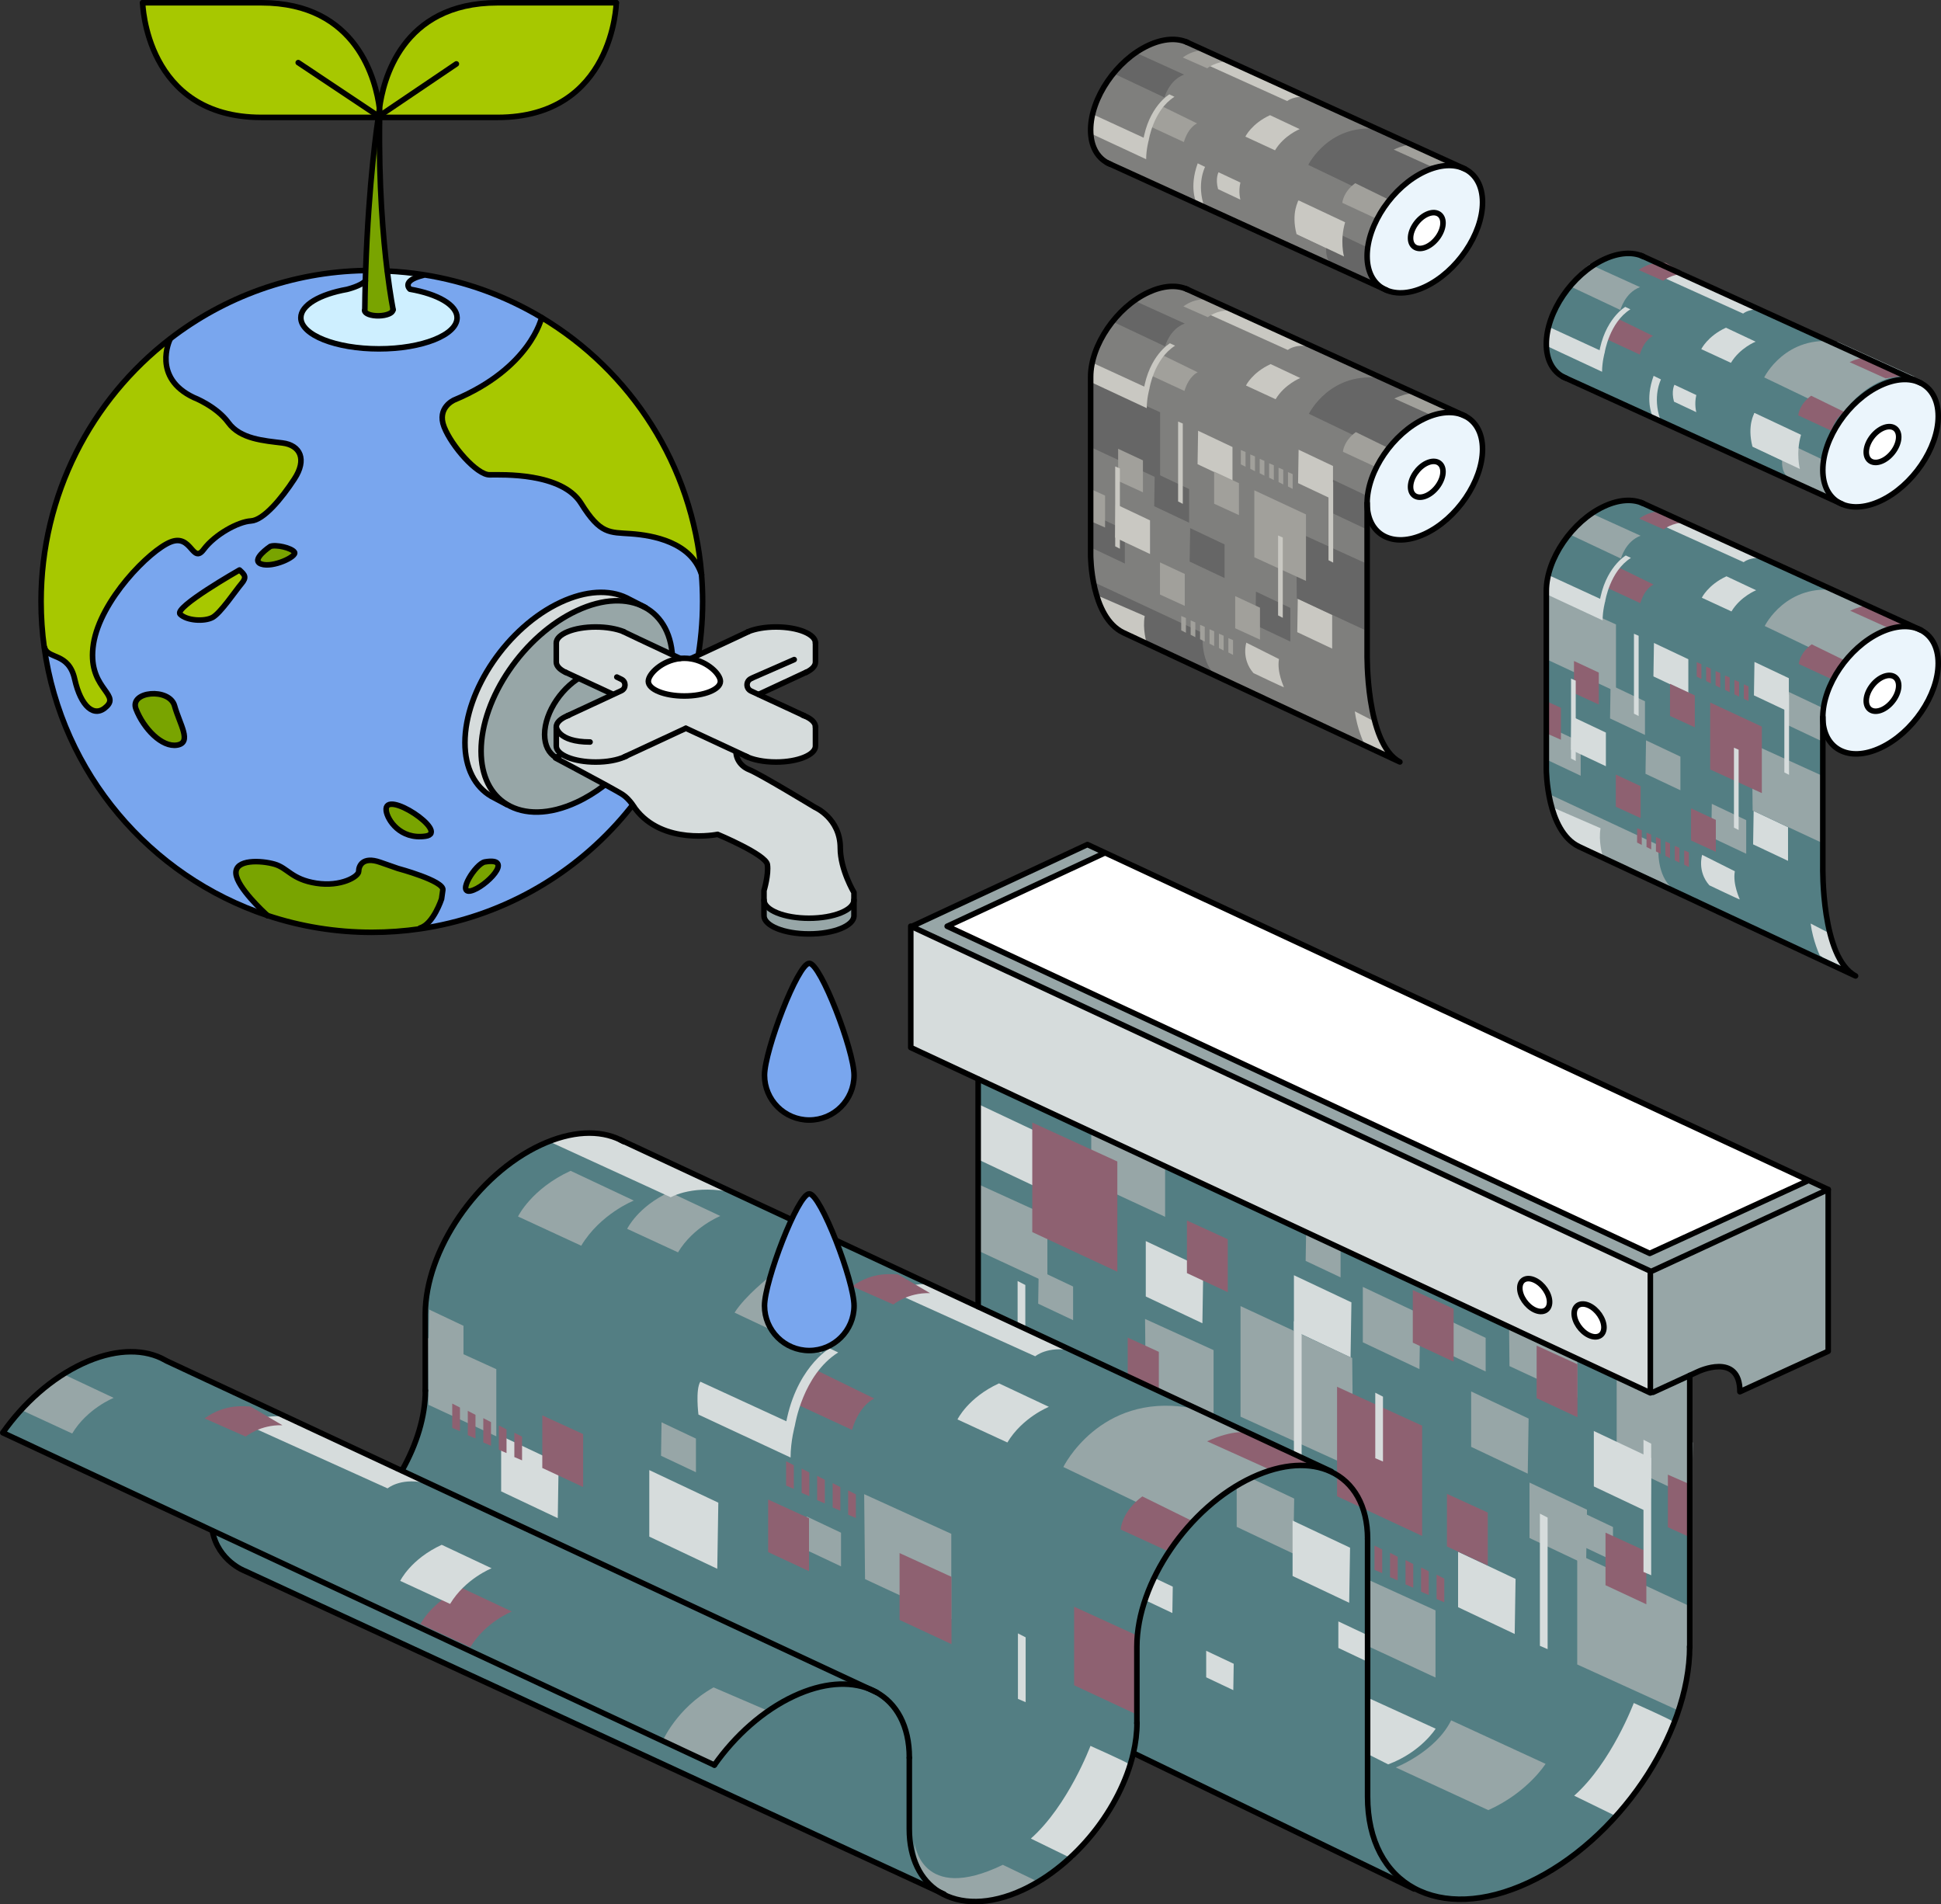 <?xml version="1.0" encoding="UTF-8"?>
<svg id="uuid-5924983a-3b5a-4506-bf93-aaa8fa78de6c" data-name="レイヤー 2" xmlns="http://www.w3.org/2000/svg" viewBox="0 0 267.557 262.466">
  <rect x="0" y="0" width="267.557" height="262.466" fill="#333333" stroke="none"/>
  <g id="uuid-5734d1d2-08c9-43f9-beda-9b9f0d9ffe51" data-name="1015">
    <g id="uuid-c7224be9-a7dc-4e78-97d4-72d525a12f29" data-name="circular03_01">
      <path d="M.288,197.553l29.071,13.314s.69,2.668,1.679,3.688,2.073,1.818,2.073,1.818l96.167,44.189s3.719,3.506,12.591-.425c8.872-3.931,13.52-15.088,13.52-15.088l.93-3.373,36.642,17.672s6.222,4.956,17.295,.336,17.269-15.729,17.269-15.729c0,0,5.573-7.553,5.573-16.719v-37.472l-5.316,2.09-.697-.037s-92.432-43.191-92.396-43.081,0,31.385,0,31.385c0,0-48.618-22.916-48.728-22.952s-5.83-3.043-12.723,1.43c-6.893,4.473-10.633,8.836-13.089,14.666-2.457,5.83-1.503,15.069-1.503,15.069v2.42s-.477,8.506-3.52,12.063l-32.611-15.596s-4.142-2.497-10.696,.539S.332,197.415,.288,197.553Z" fill="#537e83"/>
      <path d="M154.313,86.896c.09,.094,37.462,17.394,37.462,17.394,0,0-2.768-3.051-3.145-10.223s0-24.471,0-24.471c0,0-.22-4.529,3.082-8.461,3.303-3.932,8.524-4.529,8.524-4.529l-37.084-17.048s-3.397-.661-7.643,2.642c-4.246,3.303-5.127,8.776-5.127,8.776v25.741s-.157,5.919,3.932,10.18Z" fill="#7f7f7d"/>
      <path d="M217.086,116.399c.09,.094,37.462,17.394,37.462,17.394,0,0-2.768-3.051-3.145-10.223-.377-7.172,0-24.471,0-24.471,0,0-.22-4.529,3.082-8.461,3.303-3.932,8.524-4.529,8.524-4.529l-37.084-17.048s-3.397-.661-7.643,2.642c-4.246,3.303-5.127,8.776-5.127,8.776v25.741s-.157,5.919,3.932,10.18Z" fill="#537e83"/>
      <path d="M214.948,51.758s37.739,16.926,37.613,16.926-3.134-3.469,.627-9.821c3.761-6.352,9.988-6.854,9.988-6.854l-37.07-16.884s-5.057-1.672-10.532,5.391c0,0-4.806,6.854-.627,11.242Z" fill="#537e83"/>
      <path d="M151.897,21.921l37.873,17.319s-3.783-4.193,1.185-10.938c4.968-6.745,9.799-5.515,9.799-5.515,0,0-37.554-17-37.554-17.045s-4.063-2.667-9.792,4.459c-5.729,7.126-1.511,11.721-1.511,11.721Z" fill="#7f7f7d"/>
      <polygon points="222.851 190.178 222.851 201.485 233.034 206.216 233.034 189.911 227.71 192.307 222.851 190.178" fill="#97a6a7"/>
      <polygon points="150.422 151.668 150.422 162.976 160.604 167.707 160.604 151.402 155.28 153.798 150.422 151.668" fill="#97a6a7"/>
      <polygon points="217.601 208.217 217.528 212.826 222.341 215.097 222.341 210.46 217.601 208.217" fill="#97a6a7"/>
      <polygon points="202.538 215.121 202.465 219.73 207.278 222.001 207.278 217.363 202.538 215.121" fill="#97a6a7"/>
      <polygon points="180.051 169.173 179.977 173.782 184.79 176.053 184.79 171.415 180.051 169.173" fill="#97a6a7"/>
      <polygon points="143.18 175.072 143.107 179.682 147.92 181.952 147.92 177.315 143.18 175.072" fill="#97a6a7"/>
      <polygon points="200.052 182.147 199.978 186.756 204.791 189.027 204.791 184.389 200.052 182.147" fill="#97a6a7"/>
      <polygon points="59.149 180.487 59.076 185.097 63.889 187.367 63.889 182.73 59.149 180.487" fill="#97a6a7"/>
      <path d="M126.056,253.95s.843,8.558,12.18,3.07l4.422,2.125s-3.644,2.544-7.725,2.667-6.489-1.598-7.349-3.048-1.483-2.919-1.528-4.814Z" fill="#97a6a7"/>
      <polygon points="188.526 226.863 197.876 231.207 197.876 221.952 188.431 217.654 188.526 226.863" fill="#97a6a7"/>
      <polygon points="135.025 172.467 144.375 176.811 144.375 167.556 134.931 163.258 135.025 172.467" fill="#97a6a7"/>
      <polygon points="157.935 190.993 167.285 195.338 167.285 186.082 157.84 181.785 157.935 190.993" fill="#97a6a7"/>
      <polygon points="208.076 188.284 217.426 192.628 217.426 183.373 207.981 179.075 208.076 188.284" fill="#97a6a7"/>
      <polygon points="59.064 193.618 68.414 197.962 68.414 188.707 58.97 184.409 59.064 193.618" fill="#97a6a7"/>
      <g>
        <polygon points="159.173 65.162 159.1 69.771 163.913 72.042 163.913 67.404 159.173 65.162" fill="#666"/>
        <polygon points="173.127 81.542 173.053 86.152 177.866 88.423 177.866 83.785 173.127 81.542" fill="#666"/>
        <polygon points="150.313 70.787 150.24 75.397 155.053 77.668 155.053 73.03 150.313 70.787" fill="#666"/>
        <polygon points="183.686 66.094 183.613 70.704 188.426 72.974 188.426 68.337 183.686 66.094" fill="#666"/>
        <polygon points="179.007 61.981 178.934 66.59 183.747 68.861 183.747 64.224 179.007 61.981" fill="#c9c8c2"/>
        <polygon points="153.786 69.478 153.713 74.087 158.526 76.358 158.526 71.721 153.786 69.478" fill="#c9c8c2"/>
        <polygon points="178.894 82.519 178.821 87.128 183.634 89.399 183.634 84.761 178.894 82.519" fill="#c9c8c2"/>
        <polygon points="165.152 59.369 165.078 63.978 169.892 66.249 169.892 61.612 165.152 59.369" fill="#c9c8c2"/>
        <polygon points="164.059 72.791 163.986 77.4 168.799 79.671 168.799 75.033 164.059 72.791" fill="#666"/>
        <polygon points="150.567 61.729 159.917 66.073 159.917 56.818 150.472 52.521 150.567 61.729" fill="#666"/>
        <polygon points="178.756 82.471 188.106 86.816 188.106 77.56 178.661 73.263 178.756 82.471" fill="#666"/>
        <path d="M151.026,80.354l14.775,6.888s-.421,3.575,1.577,5.678l-13.197-6.099s-3.207-2.313-3.155-6.467Z" fill="#666"/>
        <path d="M190.631,52.157c-7.253-1.151-10.208,4.874-10.208,4.874,0,0,10.17,4.874,10.285,4.951h.537s1.804-2.725,4.836-4.221c3.032-1.497,5.143-.806,5.143-.806l-10.592-4.797Z" fill="#666"/>
        <path d="M153.486,44.385l7.114,3.354s.61-2.371,2.71-3.15l-6.944-3.15s-1.999,1.558-2.879,2.947Z" fill="#666"/>
        <path d="M171.797,88.574s-.717,2.248,.987,4.195c0,0,4.199,2.011,4.199,1.947s-.999-2.082-.682-3.88l-4.504-2.262Z" fill="#c9c8c2"/>
        <path d="M151.346,82.103c-.552,.124,.681,2.773,2.472,4.405,0,0,4.229,2.157,4.229,2.093s-.571-1.903-.254-3.7l-6.447-2.798Z" fill="#c9c8c2"/>
        <path d="M188.005,102.417s-.934-1.955-1.255-4.378l2.831,1.459,2.043,4.728-3.152-1.488" fill="#c9c8c2"/>
        <path d="M150.681,50.041l7.753,3.569s-.359,1.284-.359,2.644l-7.548-3.517s-.257-2.028,.154-2.696Z" fill="#c9c8c2"/>
        <path d="M171.75,53.134s.859-1.786,3.4-2.954l4.087,1.924s-2.164,.859-3.4,2.92l-4.087-1.889Z" fill="#c9c8c2"/>
        <path d="M168.966,42.354s-1.425-.238-3.148,.594l11.7,5.286s1.01-.861,2.94-.475l-11.492-5.405Z" fill="#c9c8c2"/>
        <polygon points="172.901 67.576 172.901 76.806 180.023 80.063 180.023 70.897 172.901 67.576" fill="#a1a09b"/>
        <polygon points="154.129 61.855 154.129 66.287 157.549 67.851 157.549 63.45 154.129 61.855" fill="#a1a09b"/>
        <polygon points="167.363 64.997 167.363 69.429 170.783 70.993 170.783 66.592 167.363 64.997" fill="#a1a09b"/>
        <polygon points="170.264 82.159 170.264 86.591 173.683 88.155 173.683 83.754 170.264 82.159" fill="#a1a09b"/>
        <polygon points="159.895 77.511 159.895 81.943 163.315 83.507 163.315 79.106 159.895 77.511" fill="#a1a09b"/>
        <polygon points="150.346 67.404 150.346 71.836 152.328 72.705 152.328 68.304 150.346 67.404" fill="#a1a09b"/>
        <path d="M158.694,51.763c.004-.112,.137-1.508,1.776-2.711l4.627,2.264s-1.193,.462-1.827,2.569l-4.576-2.122Z" fill="#a1a09b"/>
        <path d="M185.118,62.265c.004-.112,.137-1.508,1.776-2.711l4.627,2.264s-1.193,.462-1.827,2.569l-4.576-2.122Z" fill="#a1a09b"/>
        <path d="M166.871,41.247c-.346,.027-1.993-.292-3.748,.983l3.375,1.488s1.169-.983,3.003-.93l-2.631-1.542Z" fill="#a1a09b"/>
        <path d="M194.948,54.271c.149,.1-.506-.376-2.749,.655l4.954,2.233s2.736-.359,2.781-.493-5.121-2.485-4.986-2.395Z" fill="#a1a09b"/>
        <polygon points="176.824 85.15 176.178 84.818 176.178 73.805 176.824 74.082 176.824 85.15" fill="#c9c8c2"/>
        <polygon points="163.041 69.444 162.396 69.112 162.396 58.099 163.041 58.376 163.041 69.444" fill="#c9c8c2"/>
        <g>
          <polygon points="171.692 64.333 171.046 64.001 171.046 62.021 171.692 62.297 171.692 64.333" fill="#a1a09b"/>
          <polygon points="172.991 64.943 172.346 64.612 172.346 62.631 172.991 62.907 172.991 64.943" fill="#a1a09b"/>
          <polygon points="174.291 65.553 173.645 65.222 173.645 63.241 174.291 63.518 174.291 65.553" fill="#a1a09b"/>
          <polygon points="175.59 66.163 174.944 65.832 174.944 63.851 175.59 64.128 175.59 66.163" fill="#a1a09b"/>
          <polygon points="176.89 66.773 176.244 66.442 176.244 64.461 176.89 64.738 176.89 66.773" fill="#a1a09b"/>
          <polygon points="178.189 67.383 177.543 67.052 177.543 65.071 178.189 65.348 178.189 67.383" fill="#a1a09b"/>
        </g>
        <g>
          <polygon points="163.472 87.21 162.826 86.879 162.826 84.898 163.472 85.174 163.472 87.21" fill="#a1a09b"/>
          <polygon points="164.771 87.82 164.126 87.489 164.126 85.508 164.771 85.785 164.771 87.82" fill="#a1a09b"/>
          <polygon points="166.071 88.43 165.425 88.099 165.425 86.118 166.071 86.395 166.071 88.43" fill="#a1a09b"/>
          <polygon points="167.37 89.04 166.725 88.709 166.725 86.728 167.37 87.005 167.37 89.04" fill="#a1a09b"/>
          <polygon points="168.67 89.65 168.024 89.319 168.024 87.338 168.67 87.615 168.67 89.65" fill="#a1a09b"/>
          <polygon points="169.969 90.261 169.324 89.929 169.324 87.948 169.969 88.225 169.969 90.261" fill="#a1a09b"/>
        </g>
        <polygon points="183.772 77.543 183.127 77.212 183.127 66.199 183.772 66.476 183.772 77.543" fill="#c9c8c2"/>
        <polygon points="154.37 75.629 153.724 75.298 153.724 64.285 154.37 64.562 154.37 75.629" fill="#c9c8c2"/>
        <path d="M158.434,53.61s.64-4.138,3.543-5.963l-.707-.335s-2.904,1.675-3.648,6.59" fill="#c9c8c2"/>
      </g>
      <g>
        <polygon points="222.01 94.41 221.937 99.019 226.75 101.29 226.75 96.652 222.01 94.41" fill="#97a6a7"/>
        <polygon points="235.964 110.79 235.89 115.399 240.704 117.67 240.704 113.033 235.964 110.79" fill="#97a6a7"/>
        <polygon points="213.15 100.035 213.077 104.644 217.89 106.915 217.89 102.278 213.15 100.035" fill="#97a6a7"/>
        <polygon points="246.523 95.342 246.45 99.951 251.263 102.222 251.263 97.584 246.523 95.342" fill="#97a6a7"/>
        <polygon points="241.844 91.229 241.771 95.838 246.584 98.109 246.584 93.471 241.844 91.229" fill="#d6dcdc"/>
        <polygon points="216.624 98.726 216.55 103.335 221.363 105.606 221.363 100.968 216.624 98.726" fill="#d6dcdc"/>
        <polygon points="241.731 111.767 241.658 116.376 246.471 118.647 246.471 114.009 241.731 111.767" fill="#d6dcdc"/>
        <polygon points="227.989 88.617 227.916 93.226 232.729 95.497 232.729 90.859 227.989 88.617" fill="#d6dcdc"/>
        <polygon points="226.896 102.039 226.823 106.648 231.636 108.919 231.636 104.281 226.896 102.039" fill="#97a6a7"/>
        <polygon points="213.404 90.977 222.754 95.321 222.754 86.065 213.309 81.768 213.404 90.977" fill="#97a6a7"/>
        <polygon points="241.593 111.719 250.943 116.064 250.943 106.808 241.498 102.511 241.593 111.719" fill="#97a6a7"/>
        <path d="M213.863,109.602l14.775,6.888s-.421,3.575,1.577,5.678l-13.197-6.099s-3.207-2.313-3.155-6.467Z" fill="#97a6a7"/>
        <path d="M253.468,81.405c-7.253-1.151-10.208,4.874-10.208,4.874,0,0,10.17,4.874,10.285,4.951h.537s1.804-2.725,4.836-4.221,5.143-.806,5.143-.806l-10.592-4.797Z" fill="#97a6a7"/>
        <path d="M216.323,73.633l7.114,3.354s.61-2.371,2.71-3.15l-6.944-3.15s-1.999,1.558-2.879,2.947Z" fill="#97a6a7"/>
        <path d="M234.634,117.821s-.717,2.248,.987,4.195c0,0,4.199,2.011,4.199,1.947s-.999-2.082-.682-3.88l-4.504-2.262Z" fill="#d6dcdc"/>
        <path d="M214.183,111.351c-.552,.124,.681,2.773,2.472,4.405,0,0,4.229,2.157,4.229,2.093s-.571-1.903-.254-3.7l-6.447-2.798Z" fill="#d6dcdc"/>
        <path d="M250.842,131.665s-.934-1.955-1.255-4.378l2.831,1.459,2.043,4.728-3.152-1.488" fill="#d6dcdc"/>
        <path d="M213.518,79.289l7.753,3.569s-.359,1.284-.359,2.644l-7.548-3.517s-.257-2.028,.154-2.696Z" fill="#d6dcdc"/>
        <path d="M234.587,82.382s.859-1.786,3.4-2.954l4.087,1.924s-2.164,.859-3.4,2.92l-4.087-1.889Z" fill="#d6dcdc"/>
        <path d="M231.803,71.602s-1.425-.238-3.148,.594l11.7,5.286s1.01-.861,2.94-.475l-11.492-5.405Z" fill="#d6dcdc"/>
        <polygon points="235.738 96.823 235.738 106.053 242.861 109.311 242.861 100.145 235.738 96.823" fill="#8e6171"/>
        <polygon points="216.966 91.103 216.966 95.535 220.386 97.099 220.386 92.698 216.966 91.103" fill="#8e6171"/>
        <polygon points="230.2 94.245 230.2 98.677 233.62 100.241 233.62 95.84 230.2 94.245" fill="#8e6171"/>
        <polygon points="233.101 111.407 233.101 115.839 236.52 117.403 236.52 113.002 233.101 111.407" fill="#8e6171"/>
        <polygon points="222.732 106.759 222.732 111.19 226.152 112.755 226.152 108.353 222.732 106.759" fill="#8e6171"/>
        <polygon points="213.184 96.652 213.184 101.083 215.165 101.953 215.165 97.552 213.184 96.652" fill="#8e6171"/>
        <path d="M221.531,81.01c.004-.112,.137-1.508,1.776-2.711l4.627,2.264s-1.193,.462-1.827,2.569l-4.576-2.122Z" fill="#8e6171"/>
        <path d="M247.955,91.513c.004-.112,.137-1.508,1.776-2.711l4.627,2.264s-1.193,.462-1.827,2.569l-4.576-2.122Z" fill="#8e6171"/>
        <path d="M229.708,70.494c-.346,.027-1.993-.292-3.748,.983l3.375,1.488s1.169-.983,3.003-.93l-2.631-1.542Z" fill="#8e6171"/>
        <path d="M257.785,83.519c.149,.1-.506-.376-2.749,.655l4.954,2.233s2.736-.359,2.781-.493-5.121-2.485-4.986-2.395Z" fill="#8e6171"/>
        <polygon points="239.661 114.397 239.016 114.066 239.016 103.053 239.661 103.33 239.661 114.397" fill="#d6dcdc"/>
        <polygon points="225.878 98.691 225.233 98.36 225.233 87.347 225.878 87.624 225.878 98.691" fill="#d6dcdc"/>
        <g>
          <polygon points="234.529 93.58 233.883 93.249 233.883 91.268 234.529 91.545 234.529 93.58" fill="#8e6171"/>
          <polygon points="235.828 94.191 235.183 93.859 235.183 91.878 235.828 92.155 235.828 94.191" fill="#8e6171"/>
          <polygon points="237.128 94.801 236.482 94.469 236.482 92.488 237.128 92.765 237.128 94.801" fill="#8e6171"/>
          <polygon points="238.427 95.411 237.782 95.079 237.782 93.099 238.427 93.375 238.427 95.411" fill="#8e6171"/>
          <polygon points="239.727 96.021 239.081 95.69 239.081 93.709 239.727 93.985 239.727 96.021" fill="#8e6171"/>
          <polygon points="241.026 96.631 240.38 96.3 240.38 94.319 241.026 94.596 241.026 96.631" fill="#8e6171"/>
        </g>
        <g>
          <polygon points="226.309 116.458 225.664 116.126 225.664 114.145 226.309 114.422 226.309 116.458" fill="#8e6171"/>
          <polygon points="227.609 117.068 226.963 116.736 226.963 114.756 227.609 115.032 227.609 117.068" fill="#8e6171"/>
          <polygon points="228.908 117.678 228.262 117.347 228.262 115.366 228.908 115.642 228.908 117.678" fill="#8e6171"/>
          <polygon points="230.207 118.288 229.562 117.957 229.562 115.976 230.207 116.253 230.207 118.288" fill="#8e6171"/>
          <polygon points="231.507 118.898 230.861 118.567 230.861 116.586 231.507 116.863 231.507 118.898" fill="#8e6171"/>
          <polygon points="232.806 119.508 232.161 119.177 232.161 117.196 232.806 117.473 232.806 119.508" fill="#8e6171"/>
        </g>
        <polygon points="246.609 106.791 245.964 106.46 245.964 95.447 246.609 95.723 246.609 106.791" fill="#d6dcdc"/>
        <polygon points="217.207 104.877 216.562 104.546 216.562 93.533 217.207 93.809 217.207 104.877" fill="#d6dcdc"/>
        <path d="M221.271,82.858s.64-4.138,3.543-5.963l-.707-.335s-2.904,1.675-3.648,6.59" fill="#d6dcdc"/>
      </g>
      <path d="M163.752,193.989c-12.203-1.937-17.175,8.2-17.175,8.2,0,0,17.111,8.2,17.304,8.329l.656-.764s3.283-3.821,8.384-6.339c5.101-2.518,8.652-1.356,8.652-1.356l-17.821-8.071Z" fill="#97a6a7"/>
      <path d="M101.256,180.913l11.969,5.643s1.026-3.99,4.56-5.301l-11.684-5.301s-3.363,2.622-4.845,4.959Z" fill="#97a6a7"/>
      <path d="M96.536,190.43l13.045,6.004s-.605,2.16-.605,4.449l-12.699-5.918s-.432-3.412,.259-4.535Z" fill="#d6dcdc"/>
      <path d="M131.984,195.633s1.445-3.005,5.721-4.97l6.877,3.236s-3.641,1.445-5.721,4.912l-6.877-3.178Z" fill="#d6dcdc"/>
      <path d="M57.957,223.842s1.445-3.005,5.721-4.97l6.877,3.236s-3.641,1.445-5.721,4.912l-6.877-3.178Z" fill="#8e6171"/>
      <path d="M55.167,217.883s1.445-3.005,5.721-4.97l6.877,3.236s-3.641,1.445-5.721,4.912l-6.877-3.178Z" fill="#d6dcdc"/>
      <path d="M3.073,194.397s1.445-3.005,5.721-4.97l6.877,3.236s-3.641,1.445-5.721,4.912l-6.877-3.178Z" fill="#97a6a7"/>
      <path d="M71.406,167.666s1.83-3.807,7.248-6.297l8.713,4.1s-4.613,1.83-7.248,6.223l-8.713-4.027Z" fill="#97a6a7"/>
      <path d="M86.451,169.365s1.473-3.064,5.833-5.067l7.011,3.299s-3.712,1.473-5.833,5.008l-7.011-3.24Z" fill="#97a6a7"/>
      <path d="M128.312,177.039s-2.398-.4-5.296,.999l19.685,8.893s1.699-1.449,4.946-.799l-19.335-9.093Z" fill="#d6dcdc"/>
      <path d="M109.746,193.507c.007-.188,.231-2.537,2.988-4.561l7.784,3.809s-2.007,.778-3.074,4.322l-7.698-3.57Z" fill="#8e6171"/>
      <path d="M154.476,210.804c.007-.188,.231-2.537,2.988-4.561l7.121,3.512s-2.143,.672-3.21,4.216l-6.899-3.168Z" fill="#8e6171"/>
      <path d="M123.776,175.633c-.581,.045-3.354-.492-6.305,1.655l5.679,2.504s1.968-1.655,5.053-1.565l-4.427-2.594Z" fill="#8e6171"/>
      <path d="M39.037,195.246s-2.398-.4-5.296,.999l19.685,8.893s1.699-1.449,4.946-.799l-19.335-9.093Z" fill="#d6dcdc"/>
      <path d="M34.502,193.839c-.581,.045-3.354-.492-6.305,1.655l5.679,2.504s1.968-1.655,5.053-1.565l-4.427-2.594Z" fill="#8e6171"/>
      <path d="M171.868,197.345c.251,.167-1.704-.433-5.477,1.303l8.335,3.757s5.979-.474,6.054-.7-9.139-4.511-8.912-4.36Z" fill="#8e6171"/>
      <polygon points="218.637 215.666 218.758 208.076 210.833 204.337 210.833 211.974 218.637 215.666" fill="#97a6a7"/>
      <polygon points="195.662 188.695 195.783 181.106 187.858 177.367 187.858 185.003 195.662 188.695" fill="#97a6a7"/>
      <polygon points="233.225 206.403 233.346 198.814 225.421 195.075 225.421 202.711 233.225 206.403" fill="#97a6a7"/>
      <polygon points="178.275 214.131 178.396 206.541 170.471 202.802 170.471 210.438 178.275 214.131" fill="#97a6a7"/>
      <polygon points="185.979 220.903 186.1 213.314 178.175 209.575 178.175 217.211 185.979 220.903" fill="#d6dcdc"/>
      <polygon points="188.222 228.896 188.28 225.262 184.485 223.472 184.485 227.128 188.222 228.896" fill="#d6dcdc"/>
      <polygon points="170.004 232.945 170.062 229.311 166.267 227.52 166.267 231.177 170.004 232.945" fill="#d6dcdc"/>
      <polygon points="161.603 222.317 161.661 218.683 159.064 217.452 157.866 220.549 161.603 222.317" fill="#d6dcdc"/>
      <polygon points="227.506 208.559 227.627 200.97 219.702 197.231 219.702 204.867 227.506 208.559" fill="#d6dcdc"/>
      <polygon points="186.166 187.087 186.287 179.498 178.362 175.759 178.362 183.395 186.166 187.087" fill="#d6dcdc"/>
      <polygon points="142.859 163.602 142.98 156.013 135.055 152.274 135.055 159.91 142.859 163.602" fill="#d6dcdc"/>
      <polygon points="208.793 225.204 208.914 217.615 200.989 213.875 200.989 221.512 208.793 225.204" fill="#d6dcdc"/>
      <polygon points="165.744 182.381 165.865 174.791 157.94 171.052 157.94 178.689 165.744 182.381" fill="#d6dcdc"/>
      <polygon points="210.592 203.105 210.713 195.515 202.788 191.776 202.788 199.412 210.592 203.105" fill="#97a6a7"/>
      <path d="M232.808,221.318l-15.395-7.153v15.24l14.012,6.375c.717,.326,1.453-5.908,1.445-6.695l-.061-7.767Z" fill="#97a6a7"/>
      <polygon points="186.394 187.165 170.999 180.012 170.999 195.252 186.549 202.327 186.394 187.165" fill="#97a6a7"/>
      <polygon points="196.033 211.692 196.033 196.494 184.306 191.131 184.306 206.223 196.033 211.692" fill="#8e6171"/>
      <polygon points="154.019 175.28 154.019 160.082 142.293 154.719 142.293 169.811 154.019 175.28" fill="#8e6171"/>
      <polygon points="156.475 236.2 156.475 225.294 148.06 221.445 148.06 232.275 156.475 236.2" fill="#8e6171"/>
      <polygon points="226.942 221.111 226.942 213.814 221.312 211.238 221.312 218.485 226.942 221.111" fill="#8e6171"/>
      <polygon points="205.083 215.763 205.083 208.466 199.452 205.89 199.452 213.137 205.083 215.763" fill="#8e6171"/>
      <polygon points="200.376 187.679 200.376 180.382 194.746 177.807 194.746 185.053 200.376 187.679" fill="#8e6171"/>
      <polygon points="169.243 178.092 169.243 170.795 163.613 168.219 163.613 175.466 169.243 178.092" fill="#8e6171"/>
      <polygon points="159.74 191.881 159.74 186.318 155.448 184.355 155.448 189.879 159.74 191.881" fill="#8e6171"/>
      <polygon points="217.448 195.333 217.448 188.036 211.818 185.46 211.818 192.707 217.448 195.333" fill="#8e6171"/>
      <polygon points="91.191 196.032 91.118 200.642 95.931 202.912 95.931 198.275 91.191 196.032" fill="#97a6a7"/>
      <polygon points="111.192 209.006 111.119 213.615 115.932 215.886 115.932 211.248 111.192 209.006" fill="#97a6a7"/>
      <polygon points="119.242 217.643 131.13 223.167 131.13 211.399 119.122 205.935 119.242 217.643" fill="#97a6a7"/>
      <polygon points="98.872 216.219 99.017 207.107 89.502 202.618 89.502 211.786 98.872 216.219" fill="#d6dcdc"/>
      <polygon points="76.885 209.24 77.006 201.651 69.081 197.912 69.081 205.548 76.885 209.24" fill="#d6dcdc"/>
      <polygon points="111.517 216.546 111.517 209.249 105.886 206.674 105.886 213.92 111.517 216.546" fill="#8e6171"/>
      <polygon points="80.384 204.951 80.384 197.654 74.753 195.078 74.753 202.325 80.384 204.951" fill="#8e6171"/>
      <polygon points="131.159 226.606 131.159 217.328 124 214.053 124 223.267 131.159 226.606" fill="#8e6171"/>
      <polygon points="233.17 211.975 233.17 204.677 229.908 203.245 229.908 210.492 233.17 211.975" fill="#8e6171"/>
      <polygon points="189.574 191.951 190.637 192.497 190.637 201.435 189.574 200.979 189.574 191.951" fill="#d6dcdc"/>
      <polygon points="140.317 225.122 141.38 225.667 141.38 234.605 140.317 234.149 140.317 225.122" fill="#d6dcdc"/>
      <polygon points="140.272 176.559 141.335 177.105 141.335 182.977 140.272 182.522 140.272 176.559" fill="#d6dcdc"/>
      <polygon points="212.268 208.616 213.331 209.162 213.331 227.295 212.268 226.839 212.268 208.616" fill="#d6dcdc"/>
      <g>
        <polygon points="198.025 217.031 199.088 217.577 199.088 220.838 198.025 220.383 198.025 217.031" fill="#8e6171"/>
        <polygon points="195.885 216.027 196.948 216.572 196.948 219.834 195.885 219.378 195.885 216.027" fill="#8e6171"/>
        <polygon points="193.746 215.022 194.809 215.568 194.809 218.829 193.746 218.374 193.746 215.022" fill="#8e6171"/>
        <polygon points="191.606 214.017 192.669 214.563 192.669 217.825 191.606 217.369 191.606 214.017" fill="#8e6171"/>
        <polygon points="189.466 213.013 190.529 213.558 190.529 216.82 189.466 216.364 189.466 213.013" fill="#8e6171"/>
      </g>
      <g>
        <polygon points="116.916 205.416 117.979 205.962 117.979 209.223 116.916 208.768 116.916 205.416" fill="#8e6171"/>
        <polygon points="114.776 204.412 115.84 204.957 115.84 208.219 114.776 207.763 114.776 204.412" fill="#8e6171"/>
        <polygon points="112.637 203.407 113.7 203.953 113.7 207.214 112.637 206.759 112.637 203.407" fill="#8e6171"/>
        <polygon points="110.497 202.403 111.56 202.948 111.56 206.21 110.497 205.754 110.497 202.403" fill="#8e6171"/>
        <polygon points="108.358 201.398 109.421 201.944 109.421 205.205 108.358 204.75 108.358 201.398" fill="#8e6171"/>
      </g>
      <g>
        <polygon points="70.9 197.467 71.963 198.012 71.963 201.274 70.9 200.818 70.9 197.467" fill="#8e6171"/>
        <polygon points="68.76 196.462 69.823 197.008 69.823 200.269 68.76 199.814 68.76 196.462" fill="#8e6171"/>
        <polygon points="66.62 195.458 67.683 196.003 67.683 199.265 66.62 198.809 66.62 195.458" fill="#8e6171"/>
        <polygon points="64.481 194.453 65.544 194.999 65.544 198.26 64.481 197.804 64.481 194.453" fill="#8e6171"/>
        <polygon points="62.341 193.448 63.404 193.994 63.404 197.255 62.341 196.8 62.341 193.448" fill="#8e6171"/>
      </g>
      <polygon points="178.359 182.092 179.422 182.638 179.422 200.771 178.359 200.316 178.359 182.092" fill="#d6dcdc"/>
      <polygon points="226.545 198.431 227.608 198.977 227.608 217.11 226.545 216.654 226.545 198.431" fill="#d6dcdc"/>
      <path d="M109.58,196.434s1.076-6.963,5.962-10.032l-1.19-.564s-4.886,2.819-6.139,11.087" fill="#d6dcdc"/>
      <g>
        <g>
          <polygon points="183.603 31.789 183.53 36.398 188.343 38.669 188.343 34.031 183.603 31.789" fill="#666"/>
          <polygon points="178.924 27.676 178.851 32.285 183.664 34.556 183.664 29.918 178.924 27.676" fill="#d6dcdc"/>
          <path d="M190.548,17.852c-7.253-1.151-10.208,4.874-10.208,4.874,0,0,10.17,4.874,10.285,4.951h.537s1.804-2.725,4.836-4.221c3.032-1.497,5.143-.806,5.143-.806l-10.592-4.797Z" fill="#666"/>
          <path d="M153.403,10.079l7.114,3.354s.61-2.371,2.71-3.15l-6.944-3.15s-1.999,1.558-2.879,2.947Z" fill="#666"/>
          <path d="M150.598,15.736l7.753,3.569s-.359,1.284-.359,2.644l-7.548-3.517s-.257-2.028,.154-2.696Z" fill="#c9c8c2"/>
          <path d="M171.667,18.828s.859-1.786,3.4-2.954l4.087,1.924s-2.164,.859-3.4,2.92l-4.087-1.889Z" fill="#c9c8c2"/>
          <path d="M168.883,8.048s-1.425-.238-3.148,.594l11.7,5.286s1.01-.861,2.94-.475l-11.492-5.405Z" fill="#c9c8c2"/>
          <path d="M158.611,17.457c.004-.112,.137-1.508,1.776-2.711l4.627,2.264s-1.193,.462-1.827,2.569l-4.576-2.122Z" fill="#a1a09b"/>
          <path d="M185.035,27.959c.004-.112,.137-1.508,1.776-2.711l4.627,2.264s-1.193,.462-1.827,2.569l-4.576-2.122Z" fill="#a1a09b"/>
          <path d="M166.788,6.941c-.346,.027-1.993-.292-3.748,.983l3.375,1.488s1.169-.983,3.003-.93l-2.631-1.542Z" fill="#a1a09b"/>
          <path d="M194.865,19.965c.149,.1-.506-.376-2.749,.655l4.954,2.233s2.736-.359,2.781-.493-5.121-2.485-4.986-2.395Z" fill="#a1a09b"/>
          <path d="M158.351,19.304s.64-4.138,3.543-5.963l-.707-.335s-2.904,1.675-3.648,6.59" fill="#c9c8c2"/>
        </g>
        <path d="M183.447,36.277c-.053-.035-.793-.582-.617-2.362,.176-1.781,3.914,1.463,3.914,1.463l2.186,2.045,.599,1.375-.406,.159-5.677-2.68Z" fill="#666"/>
        <path d="M179.007,27.62s-1.059,1.687-.285,4.647l6.539,3.078s-.591-2.138,.156-4.711l-6.41-3.015Z" fill="#c9c8c2"/>
        <path d="M167.966,23.741s-.465,.859-.06,2.329l3.077,1.447s-.307-1.061,0-2.359l-3.017-1.417Z" fill="#c9c8c2"/>
        <path d="M166.111,23.009s-1.223,2.345-.076,5.561c0,0-1.187-.531-1.156-.625s-.999-2.093,.219-5.435l1.013,.498Z" fill="#c9c8c2"/>
      </g>
      <g>
        <g>
          <polygon points="246.449 61.079 246.376 65.688 251.189 67.959 251.189 63.322 246.449 61.079" fill="#97a6a7"/>
          <polygon points="241.77 56.966 241.697 61.575 246.51 63.846 246.51 59.209 241.77 56.966" fill="#d6dcdc"/>
          <path d="M253.394,47.142c-7.253-1.151-10.208,4.874-10.208,4.874,0,0,10.17,4.874,10.285,4.951h.537s1.804-2.725,4.836-4.221c3.032-1.497,5.143-.806,5.143-.806l-10.592-4.797Z" fill="#97a6a7"/>
          <path d="M216.249,39.37l7.114,3.354s.61-2.371,2.71-3.15l-6.944-3.15s-1.999,1.558-2.879,2.947Z" fill="#97a6a7"/>
          <path d="M213.444,45.026l7.753,3.569s-.359,1.284-.359,2.644l-7.548-3.517s-.257-2.028,.154-2.696Z" fill="#d6dcdc"/>
          <path d="M234.513,48.119s.859-1.786,3.4-2.954l4.087,1.924s-2.164,.859-3.4,2.92l-4.087-1.889Z" fill="#d6dcdc"/>
          <path d="M231.729,37.339s-1.425-.238-3.148,.594l11.7,5.286s1.01-.861,2.94-.475l-11.492-5.405Z" fill="#d6dcdc"/>
          <path d="M221.457,46.747c.004-.112,.137-1.508,1.776-2.711l4.627,2.264s-1.193,.462-1.827,2.569l-4.576-2.122Z" fill="#8e6171"/>
          <path d="M247.881,57.25c.004-.112,.137-1.508,1.776-2.711l4.627,2.264s-1.193,.462-1.827,2.569l-4.576-2.122Z" fill="#8e6171"/>
          <path d="M229.634,36.232c-.346,.027-1.993-.292-3.748,.983l3.375,1.488s1.169-.983,3.003-.93l-2.631-1.542Z" fill="#8e6171"/>
          <path d="M257.711,49.256c.149,.1-.506-.376-2.749,.655l4.954,2.233s2.736-.359,2.781-.493-5.121-2.485-4.986-2.395Z" fill="#8e6171"/>
          <path d="M221.197,48.595s.64-4.138,3.543-5.963l-.707-.335s-2.904,1.675-3.648,6.59" fill="#d6dcdc"/>
        </g>
        <path d="M246.293,65.567c-.053-.035-.793-.582-.617-2.362s3.914,1.463,3.914,1.463l2.186,2.045,.599,1.375-.406,.159-5.677-2.68Z" fill="#97a6a7"/>
        <path d="M241.853,56.911s-1.059,1.687-.285,4.647l6.539,3.078s-.591-2.138,.156-4.711l-6.41-3.015Z" fill="#d6dcdc"/>
        <path d="M230.812,53.032s-.465,.859-.06,2.329l3.077,1.447s-.307-1.061,0-2.359l-3.017-1.417Z" fill="#d6dcdc"/>
        <path d="M228.957,52.299s-1.223,2.345-.076,5.561c0,0-1.187-.531-1.156-.625s-.999-2.093,.219-5.435l1.013,.498Z" fill="#d6dcdc"/>
      </g>
      <path d="M230.481,237.219c.04-.128-5.273-2.5-5.273-2.5,0,0-3.08,8.218-8.217,12.774l5.762,2.814s5.718-6.745,7.728-13.088Z" fill="#d6dcdc"/>
      <path d="M155.589,243.128c.04-.128-5.273-2.5-5.273-2.5,0,0-3.08,8.218-8.217,12.774l5.762,2.814s5.718-6.745,7.728-13.088Z" fill="#d6dcdc"/>
      <path d="M213.05,243.103s-2.467,3.947-7.895,6.377l-12.753-5.883s5.504-2.163,7.629-6.49l13.019,5.997Z" fill="#97a6a7"/>
      <path d="M197.896,238.259s-2.006,3.226-6.544,4.916l-2.855-1.442s-.135-4.309,.135-7.703l9.265,4.228Z" fill="#d6dcdc"/>
      <path d="M75.779,157.363l16.68,7.65s3.294-1.912,8.818-.584l-16.68-7.756s-3.719-1.116-8.818,.691Z" fill="#d6dcdc"/>
      <path d="M91.294,240.052s1.924-4.601,7.068-7.486l7.486,3.22s-3.848,2.217-7.319,7.528l-6.023-2.969" fill="#97a6a7"/>
      <g>
        <g>
          <path d="M232.923,189.569l-5.067,2.33h-.365v-16.705l.365-.07,24.151-11.182v22.293l-12.172,5.582c0-5.533-5.787-2.765-5.787-2.765l-1.125,.518Z" fill="#97a6a7"/>
          <polygon points="252.007 163.941 227.857 175.123 227.492 175.194 125.817 127.775 125.909 127.576 149.894 116.4 152.251 117.498 152.205 117.593 130.562 127.662 227.409 172.751 249.19 162.746 249.233 162.651 252.007 163.941" fill="#97a6a7"/>
          <polygon points="152.251 117.498 249.233 162.651 249.19 162.746 227.409 172.751 130.562 127.662 152.205 117.593 152.251 117.498" fill="#fff"/>
          <path d="M227.492,191.899v.074l-92.651-43.256-9.297-4.34v-16.727l.273,.126,101.675,47.418v16.705Zm-6.394-8.953c0-1.131-.92-2.48-2.051-3.007-1.134-.527-2.054-.04-2.054,1.094s.92,2.48,2.054,3.01c1.131,.527,2.051,.037,2.051-1.097Zm-7.494-3.497c0-1.131-.92-2.48-2.054-3.007-1.131-.53-2.051-.04-2.051,1.094s.92,2.48,2.051,3.01c1.134,.527,2.054,.037,2.054-1.097Z" fill="#d6dcdc"/>
          <path d="M219.047,179.938c1.131,.527,2.051,1.876,2.051,3.007s-.92,1.625-2.051,1.097c-1.134-.53-2.054-1.876-2.054-3.01s.92-1.621,2.054-1.094Z" fill="#fff"/>
          <path d="M211.55,176.441c1.134,.527,2.054,1.876,2.054,3.007s-.92,1.625-2.054,1.097c-1.131-.53-2.051-1.876-2.051-3.01s.92-1.625,2.051-1.094Z" fill="#fff"/>
        </g>
        <g>
          <path d="M221.098,182.945c0,1.134-.92,1.625-2.051,1.097-1.134-.53-2.054-1.876-2.054-3.01s.92-1.621,2.054-1.094c1.131,.527,2.051,1.876,2.051,3.007Z" fill="none" stroke="#000" stroke-linecap="round" stroke-linejoin="round" stroke-width=".766"/>
          <path d="M213.603,179.448c0,1.134-.92,1.625-2.054,1.097-1.131-.53-2.051-1.876-2.051-3.01s.92-1.625,2.051-1.094c1.134,.527,2.054,1.876,2.054,3.007Z" fill="none" stroke="#000" stroke-linecap="round" stroke-linejoin="round" stroke-width=".766"/>
          <polygon points="134.841 148.716 125.544 144.376 125.544 127.649 125.817 127.775 227.492 175.194 227.492 191.899 227.492 191.972 134.841 148.716" fill="none" stroke="#000" stroke-linecap="round" stroke-linejoin="round" stroke-width=".766"/>
          <path d="M227.857,191.899l5.067-2.33,1.125-.518s5.787-2.768,5.787,2.765l12.172-5.582v-22.293l-2.774-1.29-96.982-45.153-2.357-1.097-23.985,11.176" fill="none" stroke="#000" stroke-linecap="round" stroke-linejoin="round" stroke-width=".766"/>
          <line x1="227.857" y1="175.123" x2="252.007" y2="163.941" fill="none" stroke="#000" stroke-linecap="round" stroke-linejoin="round" stroke-width=".766"/>
          <polyline points="152.205 117.593 130.562 127.662 227.409 172.751 249.19 162.746" fill="none" stroke="#000" stroke-linecap="round" stroke-linejoin="round" stroke-width=".766"/>
          <path d="M232.914,226.915c0,12.261-9.94,26.833-22.201,32.549-6.149,2.866-11.712,2.961-15.734,.8-3.994-2.152-6.464-6.538-6.464-12.647v-35.51" fill="none" stroke="#000" stroke-linecap="round" stroke-linejoin="round" stroke-width=".766"/>
          <path d="M188.515,212.108v-.003c0-4.589-1.943-7.816-5.051-9.269-2.838-1.327-6.655-1.171-10.848,.785-8.782,4.095-15.902,14.535-15.902,23.317v10.569" fill="none" stroke="#000" stroke-linecap="round" stroke-linejoin="round" stroke-width=".766"/>
          <path d="M125.348,242.244c0-4.368-1.762-7.504-4.613-9.048-.285-.153-.579-.291-.886-.414-2.786-1.113-6.422-.877-10.4,.978-4.258,1.983-8.123,5.456-10.976,9.511" fill="none" stroke="#000" stroke-linecap="round" stroke-linejoin="round" stroke-width=".766"/>
          <path d="M156.726,237.45c0,1.367-.175,2.774-.503,4.19-1.753,7.568-7.89,15.412-15.188,18.817-4.595,2.143-8.727,2.094-11.596,.285-2.544-1.603-4.095-4.589-4.095-8.659v-9.802" fill="none" stroke="#000" stroke-linecap="round" stroke-linejoin="round" stroke-width=".766"/>
          <polyline points="232.923 189.566 232.923 189.569 232.923 226.915 232.923 227.063" fill="none" stroke="#000" stroke-linecap="round" stroke-linejoin="round" stroke-width=".766"/>
          <path d="M85.957,157.333c-.141-.08-.288-.159-.435-.23-2.857-1.404-6.731-1.278-10.998,.711-8.782,4.095-15.902,14.532-15.902,23.317v10.569" fill="none" stroke="#000" stroke-linecap="round" stroke-linejoin="round" stroke-width=".766"/>
          <path d="M98.472,243.271L29.291,210.964,.383,197.465c2.854-4.055,6.719-7.528,10.973-9.511,4.202-1.962,8.025-2.112,10.866-.775l.769,.405,32.405,15.124,64.452,30.076,.886,.414,.129,.061" fill="none" stroke="#000" stroke-linecap="round" stroke-linejoin="round" stroke-width=".766"/>
          <path d="M58.634,191.644c0,3.568-1.192,7.412-3.197,10.979" fill="none" stroke="#000" stroke-linecap="round" stroke-linejoin="round" stroke-width=".766"/>
          <line x1="134.834" y1="148.729" x2="134.834" y2="180.089" fill="none" stroke="#000" stroke-linecap="round" stroke-linejoin="round" stroke-width=".766"/>
          <polyline points="183.531 202.814 183.485 202.792 134.831 180.098 85.522 157.1" fill="none" stroke="#000" stroke-linecap="round" stroke-linejoin="round" stroke-width=".766"/>
          <line x1="194.933" y1="260.347" x2="156.331" y2="241.665" fill="none" stroke="#000" stroke-linecap="round" stroke-linejoin="round" stroke-width=".766"/>
          <path d="M130.139,261.065l-.699-.322-95.695-44.228s-3.672-1.358-4.472-5.511" fill="none" stroke="#000" stroke-linecap="round" stroke-linejoin="round" stroke-width=".766"/>
        </g>
      </g>
      <g>
        <g>
          <path d="M190.697,39.789c-1.392-.782-2.247-2.336-2.247-4.49,0-4.392,3.562-9.615,7.954-11.663,2.097-.978,4.006-1.054,5.425-.392,1.557,.726,2.529,2.342,2.529,4.638,0,4.392-3.562,9.615-7.954,11.663-2.238,1.045-4.264,1.061-5.707,.245Zm5.977-5.775c1.235-.576,2.238-2.044,2.238-3.283s-1.002-1.769-2.238-1.192c-1.235,.576-2.238,2.044-2.238,3.28s1.002,1.772,2.238,1.195Z" fill="#ebf5fc"/>
          <path d="M198.912,30.731c0,1.238-1.002,2.707-2.238,3.283-1.235,.576-2.238,.043-2.238-1.195s1.002-2.703,2.238-3.28c1.235-.576,2.238-.043,2.238,1.192Z" fill="#fff"/>
        </g>
        <g>
          <path d="M201.83,23.243c-1.419-.662-3.329-.585-5.425,.392-4.392,2.048-7.954,7.271-7.954,11.663,0,2.155,.855,3.709,2.247,4.49,1.444,.815,3.47,.8,5.707-.245,4.392-2.048,7.954-7.271,7.954-11.663,0-2.296-.972-3.911-2.529-4.638Z" fill="none" stroke="#000" stroke-linecap="round" stroke-linejoin="round" stroke-width=".766"/>
          <path d="M163.678,5.845c-.025-.012-.052-.021-.077-.031-1.407-.61-3.267-.512-5.309,.441-4.392,2.048-7.954,7.268-7.954,11.663,0,2.204,.895,3.776,2.342,4.54,.126,.067,.254,.129,.389,.184" fill="none" stroke="#000" stroke-linecap="round" stroke-linejoin="round" stroke-width=".766"/>
          <polyline points="201.965 23.301 201.83 23.24 163.601 5.815 163.429 5.735" fill="none" stroke="#000" stroke-linecap="round" stroke-linejoin="round" stroke-width=".766"/>
          <polyline points="191.142 39.991 190.697 39.789 152.68 22.458 152.606 22.425" fill="none" stroke="#000" stroke-linecap="round" stroke-linejoin="round" stroke-width=".766"/>
          <path d="M194.437,32.819c0,1.238,1.002,1.772,2.238,1.195,1.235-.576,2.238-2.044,2.238-3.283s-1.002-1.769-2.238-1.192c-1.235,.576-2.238,2.044-2.238,3.28Z" fill="none" stroke="#000" stroke-linecap="round" stroke-linejoin="round" stroke-width=".766"/>
        </g>
      </g>
      <g>
        <g>
          <path d="M204.359,61.923c0,4.392-3.562,9.615-7.954,11.663-4.392,2.048-7.954,.147-7.954-4.245s3.562-9.615,7.954-11.663c2.097-.978,4.006-1.054,5.425-.392,1.557,.726,2.529,2.342,2.529,4.638Zm-7.684,6.376c1.235-.576,2.238-2.044,2.238-3.28s-1.002-1.772-2.238-1.195c-1.235,.576-2.238,2.044-2.238,3.283s1.002,1.769,2.238,1.192Z" fill="#ebf5fc"/>
          <path d="M198.912,65.019c0,1.235-1.002,2.703-2.238,3.28-1.235,.576-2.238,.043-2.238-1.192s1.002-2.707,2.238-3.283c1.235-.576,2.238-.043,2.238,1.195Z" fill="#fff"/>
        </g>
        <g>
          <path d="M188.451,69.34c0,4.392,3.562,6.293,7.954,4.245,4.392-2.048,7.954-7.271,7.954-11.663,0-2.296-.972-3.911-2.529-4.638-1.419-.662-3.329-.585-5.425,.392-4.392,2.048-7.954,7.271-7.954,11.663Z" fill="none" stroke="#000" stroke-linecap="round" stroke-linejoin="round" stroke-width=".766"/>
          <path d="M163.678,39.884c-.052-.025-.104-.046-.159-.067-1.398-.57-3.225-.454-5.226,.478-4.392,2.051-7.954,7.271-7.954,11.663v24.558c0,.113,.015,8.515,4.5,10.676l38.128,17.824c-4.751-2.501-4.515-15.004-4.515-15.004v-20.672" fill="none" stroke="#000" stroke-linecap="round" stroke-linejoin="round" stroke-width=".766"/>
          <polyline points="201.965 57.34 201.833 57.279 163.518 39.817 163.429 39.777" fill="none" stroke="#000" stroke-linecap="round" stroke-linejoin="round" stroke-width=".766"/>
          <path d="M194.437,67.106c0,1.235,1.002,1.769,2.238,1.192,1.235-.576,2.238-2.044,2.238-3.28s-1.002-1.772-2.238-1.195c-1.235,.576-2.238,2.044-2.238,3.283Z" fill="none" stroke="#000" stroke-linecap="round" stroke-linejoin="round" stroke-width=".766"/>
        </g>
      </g>
      <g>
        <g>
          <path d="M253.512,69.285c-1.392-.782-2.247-2.336-2.247-4.49,0-4.392,3.562-9.615,7.954-11.663,2.097-.981,4.006-1.057,5.428-.392,1.554,.726,2.526,2.342,2.526,4.638,0,4.392-3.562,9.612-7.954,11.663-2.238,1.045-4.264,1.061-5.707,.245Zm5.977-5.778c1.235-.576,2.238-2.044,2.238-3.28s-1.002-1.772-2.238-1.195-2.238,2.048-2.238,3.283,1.002,1.769,2.238,1.192Z" fill="#ebf5fc"/>
          <path d="M261.727,60.228c0,1.235-1.002,2.703-2.238,3.28-1.235,.576-2.238,.043-2.238-1.192s1.002-2.707,2.238-3.283,2.238-.04,2.238,1.195Z" fill="#fff"/>
        </g>
        <g>
          <path d="M264.648,52.739c-1.422-.665-3.332-.589-5.428,.392-4.392,2.048-7.954,7.271-7.954,11.663,0,2.155,.855,3.709,2.247,4.49,1.444,.815,3.47,.8,5.707-.245,4.392-2.051,7.954-7.271,7.954-11.663,0-2.296-.972-3.911-2.526-4.638Z" fill="none" stroke="#000" stroke-linecap="round" stroke-linejoin="round" stroke-width=".766"/>
          <path d="M226.493,35.338c-.025-.012-.052-.021-.077-.031-1.407-.61-3.267-.509-5.309,.441-4.392,2.048-7.954,7.271-7.954,11.663,0,2.204,.895,3.779,2.342,4.543,.126,.07,.254,.129,.389,.184" fill="none" stroke="#000" stroke-linecap="round" stroke-linejoin="round" stroke-width=".766"/>
          <polyline points="264.78 52.795 264.651 52.736 226.416 35.308 226.244 35.228" fill="none" stroke="#000" stroke-linecap="round" stroke-linejoin="round" stroke-width=".766"/>
          <polyline points="253.957 69.488 253.512 69.285 215.495 51.955 215.421 51.921" fill="none" stroke="#000" stroke-linecap="round" stroke-linejoin="round" stroke-width=".766"/>
          <path d="M257.252,62.315c0,1.235,1.002,1.769,2.238,1.192,1.235-.576,2.238-2.044,2.238-3.28s-1.002-1.772-2.238-1.195-2.238,2.048-2.238,3.283Z" fill="none" stroke="#000" stroke-linecap="round" stroke-linejoin="round" stroke-width=".766"/>
        </g>
      </g>
      <g>
        <g>
          <path d="M267.174,91.416c0,4.392-3.562,9.615-7.954,11.663-4.392,2.051-7.954,.15-7.954-4.245s3.562-9.612,7.954-11.663c2.097-.978,4.006-1.054,5.425-.392,1.557,.726,2.529,2.342,2.529,4.638Zm-7.684,6.379c1.235-.576,2.238-2.048,2.238-3.283s-1.002-1.769-2.238-1.192c-1.235,.576-2.238,2.044-2.238,3.28s1.002,1.772,2.238,1.195Z" fill="#ebf5fc"/>
          <path d="M261.727,94.512c0,1.235-1.002,2.707-2.238,3.283s-2.238,.04-2.238-1.195,1.002-2.703,2.238-3.28c1.235-.576,2.238-.043,2.238,1.192Z" fill="#fff"/>
        </g>
        <g>
          <path d="M251.265,98.834c0,4.395,3.562,6.296,7.954,4.245,4.392-2.048,7.954-7.271,7.954-11.663,0-2.296-.972-3.911-2.529-4.638-1.419-.662-3.329-.585-5.425,.392-4.392,2.051-7.954,7.271-7.954,11.663Z" fill="none" stroke="#000" stroke-linecap="round" stroke-linejoin="round" stroke-width=".766"/>
          <path d="M226.493,69.38c-.025-.012-.052-.021-.077-.031-1.407-.61-3.267-.509-5.309,.441-4.392,2.048-7.954,7.271-7.954,11.663v24.558c0,.113,.015,8.512,4.5,10.676l38.128,17.821c-4.751-2.501-4.515-15.004-4.515-15.004v-20.672" fill="none" stroke="#000" stroke-linecap="round" stroke-linejoin="round" stroke-width=".766"/>
          <polyline points="264.78 86.837 264.645 86.775 226.416 69.35 226.244 69.27" fill="none" stroke="#000" stroke-linecap="round" stroke-linejoin="round" stroke-width=".766"/>
          <path d="M257.252,96.599c0,1.235,1.002,1.772,2.238,1.195s2.238-2.048,2.238-3.283-1.002-1.769-2.238-1.192c-1.235,.576-2.238,2.044-2.238,3.28Z" fill="none" stroke="#000" stroke-linecap="round" stroke-linejoin="round" stroke-width=".766"/>
        </g>
      </g>
      <g>
        <g>
          <path d="M23.441,46.753l-.026-.036c7.461-5.76,16.761-9.249,26.888-9.431l.104,.003c-.016,.465-.029,.936-.042,1.414-.569,.702-2.529,1.18-2.529,1.18-3.751,.67-6.365,2.168-6.365,3.911,0,2.367,4.821,4.285,10.767,4.285s10.77-1.918,10.77-4.285c0-1.762-2.672-3.274-6.489-3.934,0,0-1.32-1.128,1.785-1.905l.016-.104c5.897,.917,11.423,2.965,16.342,5.913l-.003,.007s-1.505,6.954-12.051,11.358c0,0-2.435,1.04-1.391,3.706s4.519,6.606,6.258,6.606,9.964-.348,12.63,3.94c2.666,4.288,3.901,3.969,6.866,4.181,2.958,.211,8.306,1.128,9.733,5.614,.098,1.229,.15,2.471,.15,3.725,0,22.918-16.908,41.887-38.932,45.112l-.016-.117c1.833-.527,2.965-4.002,2.965-4.002l.176-1.248c.176-1.245-6.193-2.952-6.193-2.952l-2.441-.852c-2.441-.855-2.965,.523-2.965,1.245s-2.441,2.165-5.842,1.642c-3.404-.527-3.927-2.1-5.757-2.627-1.83-.523-5.494-.722-5.318,1.313,.163,1.902,3.846,5.315,4.327,5.757-16.183-5.383-28.338-19.593-30.753-36.92l.046-.007c.452,1.658,3.326,.637,4.151,4.359,.829,3.719,2.688,5.478,4.444,3.719,1.759-1.755-2.789-2.581-1.859-8.576,.93-5.995,7.75-12.919,10.647-14.057,2.893-1.138,2.997,3.101,4.548,1.034,1.547-2.068,4.753-3.823,6.508-3.927,1.759-.104,4.239-3.101,5.995-5.79,1.759-2.685,.829-4.649-1.651-4.961-2.48-.309-5.79-.517-7.441-2.789-1.655-2.272-4.798-3.485-4.798-3.485-5.741-2.711-3.319-7.874-3.248-8.023Zm41.461,76.034c1.996-.465,6.19-4.723,1.931-3.992-1.248,.215-3.927,4.457-1.931,3.992Zm-6.245-7.539c3.501-.501-5.845-6.69-5.419-3.501,.166,1.252,1.918,4.002,5.419,3.501Zm-22.636-37.505c1.586,.546,4.964-1.044,4.567-1.638-.397-.598-2.581-1.092-3.326-.796,0,0-2.831,1.889-1.242,2.435Zm-2.747,2.714c.787-.917,.458-1.245-.26-1.898,0,0-9.102,5.172-8.186,6.089s3.339,1.047,4.454,.458c1.112-.592,3.209-3.732,3.992-4.649Zm-8.859,22.236c2.094-.348,.348-2.877-.351-5.406-.696-2.529-6.277-2.045-5.318,.436,1.047,2.701,3.576,5.318,5.669,4.971Z" fill="#79a6ee"/>
          <path d="M96.702,79.177c-1.427-4.486-6.775-5.403-9.733-5.614-2.965-.211-4.2,.107-6.866-4.181-2.666-4.288-10.89-3.94-12.63-3.94s-5.214-3.94-6.258-6.606,1.391-3.706,1.391-3.706c10.546-4.405,12.051-11.358,12.051-11.358l.003-.007c12.291,7.363,20.822,20.354,22.041,35.411Z" fill="#a7c800"/>
          <path d="M68.576,.383h16.378s-.348,15.799-16.378,15.799h-16.16s-.01-.471-.107-1.252c.478-3.735,3.007-14.548,16.267-14.548Z" fill="#a7c800"/>
          <path d="M66.834,118.795c4.259-.731,.065,3.527-1.931,3.992-1.996,.465,.683-3.777,1.931-3.992Z" fill="#79a400"/>
          <path d="M56.519,39.861c3.816,.66,6.489,2.172,6.489,3.934,0,2.367-4.821,4.285-10.77,4.285s-10.767-1.918-10.767-4.285c0-1.742,2.614-3.241,6.365-3.911,0,0,1.96-.478,2.529-1.18-.036,1.278-.062,2.601-.075,3.963l-.029,.133c.01,.426,.891,.754,1.97,.728,1.076-.026,1.941-.393,1.931-.822l.029-.039s-.387-1.872-.813-5.302l.046-.007c1.658,.078,3.29,.244,4.896,.494l-.016,.104c-3.105,.777-1.785,1.905-1.785,1.905Z" fill="#ceefff"/>
          <path d="M54.851,119.695s6.368,1.707,6.193,2.952l-.176,1.248s-1.131,3.475-2.965,4.002l.016,.117c-2.175,.319-4.398,.484-6.661,.484-5.032,0-9.876-.816-14.401-2.321,0-.003-.003-.003-.003-.003-.481-.442-4.164-3.855-4.327-5.757-.176-2.035,3.488-1.837,5.318-1.313,1.83,.527,2.354,2.1,5.757,2.627,3.4,.523,5.842-.92,5.842-1.642s.523-2.1,2.965-1.245l2.441,.852Z" fill="#79a400"/>
          <path d="M53.239,111.747c-.426-3.189,8.92,3.001,5.419,3.501s-5.253-2.25-5.419-3.501Z" fill="#79a400"/>
          <path d="M50.365,38.704c.013-.478,.026-.949,.042-1.414,.403-12.259,1.625-20.376,1.736-21.108h.185c-.14,9.32,.488,16.628,1.05,21.182,.426,3.43,.813,5.302,.813,5.302l-.029,.039c.01,.429-.855,.796-1.931,.822-1.079,.026-1.96-.302-1.97-.728l.029-.133c.013-1.362,.039-2.685,.075-3.963Z" fill="#79a400"/>
          <path d="M52.143,16.182h-16.105C20.009,16.182,19.661,.383,19.661,.383h16.378c13.26,0,15.789,10.812,16.27,14.548-.101,.78-.111,1.252-.111,1.252h-.055Z" fill="#a7c800"/>
          <path d="M38.928,61.05c2.48,.312,3.41,2.276,1.651,4.961-1.755,2.688-4.236,5.686-5.995,5.79-1.755,.104-4.961,1.859-6.508,3.927-1.551,2.068-1.655-2.172-4.548-1.034-2.896,1.138-9.717,8.062-10.647,14.057-.93,5.995,3.618,6.82,1.859,8.576-1.755,1.759-3.615,0-4.444-3.719-.826-3.722-3.699-2.701-4.151-4.359l-.046,.007c-.289-2.074-.439-4.197-.439-6.352,0-14.733,6.944-27.843,17.753-36.185l.026,.036c-.072,.15-2.493,5.312,3.248,8.023,0,0,3.144,1.213,4.798,3.485,1.651,2.272,4.961,2.48,7.441,2.789Z" fill="#a7c800"/>
          <path d="M40.59,76.105c.397,.595-2.981,2.185-4.567,1.638-1.59-.546,1.242-2.435,1.242-2.435,.744-.296,2.929,.198,3.326,.796Z" fill="#79a400"/>
          <path d="M33.015,78.559c.718,.653,1.047,.982,.26,1.898-.783,.917-2.88,4.057-3.992,4.649-1.115,.588-3.537,.458-4.454-.458s8.186-6.089,8.186-6.089Z" fill="#a7c800"/>
          <path d="M24.066,97.287c.699,2.529,2.445,5.058,.351,5.406s-4.623-2.269-5.669-4.971c-.959-2.48,4.623-2.965,5.318-.436Z" fill="#79a400"/>
        </g>
        <g>
          <path d="M36.854,126.174c-16.183-5.383-28.338-19.593-30.753-36.92-.289-2.074-.439-4.197-.439-6.352,0-14.733,6.944-27.843,17.753-36.185,7.461-5.76,16.761-9.249,26.888-9.431" fill="none" stroke="#000" stroke-linecap="round" stroke-linejoin="round" stroke-width=".766"/>
          <path d="M53.424,37.358c1.658,.078,3.29,.244,4.896,.494,5.897,.917,11.423,2.965,16.342,5.913,12.291,7.363,20.822,20.354,22.041,35.411,.098,1.229,.15,2.471,.15,3.725,0,22.918-16.908,41.887-38.932,45.112-2.175,.319-4.398,.484-6.661,.484-5.032,0-9.876-.816-14.401-2.321" fill="none" stroke="#000" stroke-linecap="round" stroke-linejoin="round" stroke-width=".766"/>
          <path d="M58.303,37.956c-3.105,.777-1.785,1.905-1.785,1.905,3.816,.66,6.489,2.172,6.489,3.934,0,2.367-4.821,4.285-10.77,4.285s-10.767-1.918-10.767-4.285c0-1.742,2.614-3.241,6.365-3.911,0,0,1.96-.478,2.529-1.18l.007-.007" fill="none" stroke="#000" stroke-linecap="round" stroke-linejoin="round" stroke-width=".766"/>
          <path d="M52.198,16.182s.01-.471,.111-1.252c.478-3.735,3.007-14.548,16.267-14.548h16.378" fill="none" stroke="#000" stroke-linecap="round" stroke-linejoin="round" stroke-width=".766"/>
          <path d="M84.954,.383s-.348,15.799-16.378,15.799h-16.16" fill="none" stroke="#000" stroke-linecap="round" stroke-linejoin="round" stroke-width=".766"/>
          <path d="M52.416,16.182s-.01-.471-.107-1.252c-.481-3.735-3.01-14.548-16.27-14.548H19.661" fill="none" stroke="#000" stroke-linecap="round" stroke-linejoin="round" stroke-width=".766"/>
          <path d="M19.661,.383s.348,15.799,16.378,15.799h16.378" fill="none" stroke="#000" stroke-linecap="round" stroke-linejoin="round" stroke-width=".766"/>
          <line x1="41.11" y1="8.631" x2="52.159" y2="16" fill="none" stroke="#000" stroke-linecap="round" stroke-linejoin="round" stroke-width=".766"/>
          <line x1="52.406" y1="15.906" x2="62.907" y2="8.809" fill="none" stroke="#000" stroke-linecap="round" stroke-linejoin="round" stroke-width=".766"/>
          <path d="M54.162,42.706c.01,.429-.855,.796-1.931,.822-1.079,.026-1.96-.302-1.97-.728" fill="none" stroke="#000" stroke-linecap="round" stroke-linejoin="round" stroke-width=".766"/>
          <path d="M54.191,42.667s-.387-1.872-.813-5.302c-.562-4.554-1.19-11.862-1.05-21.182v-.055" fill="none" stroke="#000" stroke-linecap="round" stroke-linejoin="round" stroke-width=".766"/>
          <path d="M52.153,16.127s-.003,.02-.01,.055c-.111,.731-1.333,8.849-1.736,21.108-.016,.465-.029,.936-.042,1.414-.036,1.278-.062,2.601-.075,3.963" fill="none" stroke="#000" stroke-linecap="round" stroke-linejoin="round" stroke-width=".766"/>
          <path d="M23.445,46.75l-.003,.003c-.072,.15-2.493,5.312,3.248,8.023,0,0,3.144,1.213,4.798,3.485,1.651,2.272,4.961,2.48,7.441,2.789,2.48,.312,3.41,2.276,1.651,4.961-1.755,2.688-4.236,5.686-5.995,5.79-1.755,.104-4.961,1.859-6.508,3.927-1.551,2.068-1.655-2.172-4.548-1.034-2.896,1.138-9.717,8.062-10.647,14.057-.93,5.995,3.618,6.82,1.859,8.576-1.755,1.759-3.615,0-4.444-3.719-.826-3.722-3.699-2.701-4.151-4.359" fill="none" stroke="#000" stroke-linecap="round" stroke-linejoin="round" stroke-width=".766"/>
          <path d="M37.264,75.309c.744-.296,2.929,.198,3.326,.796,.397,.595-2.981,2.185-4.567,1.638-1.59-.546,1.242-2.435,1.242-2.435Z" fill="none" stroke="#000" stroke-linecap="round" stroke-linejoin="round" stroke-width=".766"/>
          <path d="M33.015,78.559c.718,.653,1.047,.982,.26,1.898-.783,.917-2.88,4.057-3.992,4.649-1.115,.588-3.537,.458-4.454-.458s8.186-6.089,8.186-6.089Z" fill="none" stroke="#000" stroke-linecap="round" stroke-linejoin="round" stroke-width=".766"/>
          <path d="M18.747,97.723c-.959-2.48,4.623-2.965,5.318-.436,.699,2.529,2.445,5.058,.351,5.406s-4.623-2.269-5.669-4.971Z" fill="none" stroke="#000" stroke-linecap="round" stroke-linejoin="round" stroke-width=".766"/>
          <path d="M36.906,126.22s-.016-.016-.049-.042c0-.003-.003-.003-.003-.003-.481-.442-4.164-3.855-4.327-5.757-.176-2.035,3.488-1.837,5.318-1.313,1.83,.527,2.354,2.1,5.757,2.627,3.4,.523,5.842-.92,5.842-1.642s.523-2.1,2.965-1.245l2.441,.852s6.368,1.707,6.193,2.952l-.176,1.248s-1.131,3.475-2.965,4.002" fill="none" stroke="#000" stroke-linecap="round" stroke-linejoin="round" stroke-width=".766"/>
          <path d="M66.834,118.795c-1.248,.215-3.927,4.457-1.931,3.992,1.996-.465,6.19-4.723,1.931-3.992Z" fill="none" stroke="#000" stroke-linecap="round" stroke-linejoin="round" stroke-width=".766"/>
          <path d="M53.239,111.747c-.426-3.189,8.92,3.001,5.419,3.501s-5.253-2.25-5.419-3.501Z" fill="none" stroke="#000" stroke-linecap="round" stroke-linejoin="round" stroke-width=".766"/>
          <path d="M74.658,43.772s-1.505,6.954-12.051,11.358c0,0-2.435,1.04-1.391,3.706s4.519,6.606,6.258,6.606,9.964-.348,12.63,3.94c2.666,4.288,3.901,3.969,6.866,4.181,2.958,.211,8.306,1.128,9.733,5.614,.003,.01,.007,.023,.01,.033" fill="none" stroke="#000" stroke-linecap="round" stroke-linejoin="round" stroke-width=".766"/>
        </g>
      </g>
      <g>
        <g>
          <g>
            <path d="M117.716,124.037v2.167c0,1.389-2.778,2.515-6.202,2.515s-6.202-1.126-6.202-2.515v-2.167c0,1.393,2.778,2.519,6.202,2.519s6.202-1.126,6.202-2.519Z" fill="#97a6a7"/>
            <path d="M117.716,123.009v1.028c0,1.393-2.778,2.519-6.202,2.519s-6.202-1.126-6.202-2.519v-1.291s.671-2.213,.467-3.594c-.208-1.376-6.861-4.155-6.861-4.155,0,0-7.557,1.555-11.377-3.577,0,0-.705-1.211-1.636-1.856-.289-.204-1.308-.773-2.574-1.47-2.787-1.521-6.763-3.628-6.763-3.628l10.68-6.555,5.446,.327,7.672,.459s1.444,.497,1.444,2.213c0,1.491-.013,1.283-.285,2.213s.272,2.375,1.746,2.957,9.061,5.187,9.061,5.187c0,0,3.496,1.5,3.496,5.608,0,2.999,1.886,6.134,1.886,6.134Z" fill="#d6dcdc"/>
            <path d="M92.711,91.208v6.742l-.017,.289-5.446-.327-10.68,6.555s3.976,2.107,6.763,3.628l-.072,.183c-1.185,.901-2.443,1.678-3.743,2.281-3.811,1.776-7.247,1.763-9.656,.302-2.196-1.334-3.543-3.87-3.543-7.345,0-7.286,5.909-15.952,13.199-19.35,3.645-1.699,6.946-1.759,9.333-.484,2.387,1.274,3.862,3.887,3.862,7.528Z" fill="#97a6a7"/>
            <path d="M88.854,83.667l-.004,.013c-2.387-1.274-5.688-1.215-9.333,.484-7.29,3.399-13.199,12.065-13.199,19.35,0,3.475,1.347,6.011,3.543,7.345l-.013,.025-2.128-1.13c-2.247-1.317-3.628-3.874-3.628-7.396,0-7.29,5.909-15.952,13.195-19.35,3.509-1.636,6.699-1.754,9.061-.624l2.506,1.283Z" fill="#d6dcdc"/>
          </g>
          <g>
            <path d="M83.259,108.277c-1.185,.901-2.443,1.678-3.743,2.281-3.811,1.776-7.247,1.763-9.656,.302-2.196-1.334-3.543-3.87-3.543-7.345,0-7.286,5.909-15.952,13.199-19.35,3.645-1.699,6.946-1.759,9.333-.484,2.387,1.274,3.862,3.887,3.862,7.528v6.742" fill="none" stroke="#000" stroke-linecap="round" stroke-linejoin="round" stroke-width=".766"/>
            <path d="M88.986,83.735l-.132-.068-2.506-1.283c-2.362-1.13-5.552-1.011-9.061,.624-7.286,3.399-13.195,12.061-13.195,19.35,0,3.522,1.381,6.079,3.628,7.396l2.128,1.13,.03,.017" fill="none" stroke="#000" stroke-linecap="round" stroke-linejoin="round" stroke-width=".766"/>
            <path d="M84.886,92.86c-1.032-.654-2.519-.671-4.172,.102-3.114,1.453-5.642,5.157-5.642,8.271,0,1.5,.586,2.591,1.542,3.156" fill="none" stroke="#000" stroke-linecap="round" stroke-linejoin="round" stroke-width=".766"/>
            <path d="M92.694,98.238l-5.446-.327-10.68,6.555s3.976,2.107,6.763,3.628c1.266,.697,2.286,1.266,2.574,1.47,.93,.646,1.636,1.856,1.636,1.856,3.819,5.132,11.377,3.577,11.377,3.577,0,0,6.653,2.778,6.861,4.155,.204,1.381-.467,3.594-.467,3.594v3.458c0,1.389,2.778,2.515,6.202,2.515s6.202-1.126,6.202-2.515v-3.195s-1.886-3.135-1.886-6.134c0-4.108-3.496-5.608-3.496-5.608,0,0-7.587-4.605-9.061-5.187s-2.018-2.026-1.746-2.957,.285-.722,.285-2.213c0-1.716-1.444-2.213-1.444-2.213l-7.672-.459Z" fill="none" stroke="#000" stroke-linecap="round" stroke-linejoin="round" stroke-width=".766"/>
            <path d="M105.311,124.037c0,1.393,2.778,2.519,6.202,2.519s6.202-1.126,6.202-2.519" fill="none" stroke="#000" stroke-linecap="round" stroke-linejoin="round" stroke-width=".766"/>
          </g>
        </g>
        <g>
          <g>
            <path d="M84.418,95.772l-.068-.144-6.41-2.982-.004,.008c-.786-.382-1.253-.871-1.253-1.406v-2.63c0-1.219,2.43-2.205,5.433-2.205,1.5,0,2.855,.246,3.836,.641l-.004,.013s3.076,1.478,7.791,3.675v.017c-2.46,.263-4.371,2.116-4.371,3.148,0,1.113,2.226,2.018,4.966,2.018s4.97-.905,4.97-2.018c0-.986-1.754-2.727-4.065-3.11l.004-.034c4.507-2.094,7.698-3.598,7.893-3.692l-.004-.013c.981-.399,2.341-.646,3.845-.646,2.999,0,5.433,.986,5.433,2.205v2.63c0,.544-.484,1.041-1.291,1.423l-.004-.008-6.517,3.033-.017,.038c3.466,1.61,6.083,2.825,6.296,2.918l-.004,.004c.952,.395,1.538,.939,1.538,1.538v2.63c0,1.219-2.434,2.205-5.433,2.205-1.699,0-3.22-.319-4.218-.816l.008-.017-8.212-3.819-.042,.013-8.441,3.925,.004,.013c-.99,.433-2.4,.701-3.959,.701-3.003,0-5.433-.986-5.433-2.205v-2.63c0-.599,.582-1.139,1.529-1.534v-.004c.153-.068,2.719-1.262,6.207-2.885Z" fill="#d6dcdc"/>
            <path d="M95.238,90.797c2.311,.382,4.065,2.124,4.065,3.11,0,1.113-2.226,2.018-4.97,2.018s-4.966-.905-4.966-2.018c0-1.032,1.912-2.885,4.371-3.148,.195-.021,.395-.034,.595-.034,.31,0,.612,.025,.905,.072Z" fill="#fff"/>
          </g>
          <g>
            <path d="M76.682,100.194c0-.599,.582-1.139,1.529-1.534,.064-.025,.127-.051,.195-.076" fill="none" stroke="#000" stroke-linecap="round" stroke-linejoin="round" stroke-width=".766"/>
            <path d="M103.101,87.071c.008-.004,.021-.008,.03-.013,.981-.399,2.341-.646,3.845-.646,2.999,0,5.433,.986,5.433,2.205" fill="none" stroke="#000" stroke-linecap="round" stroke-linejoin="round" stroke-width=".766"/>
            <path d="M95.242,90.763c4.507-2.094,7.698-3.598,7.893-3.692,.004-.004,.008-.004,.008-.004" fill="none" stroke="#000" stroke-linecap="round" stroke-linejoin="round" stroke-width=".766"/>
            <path d="M78.202,98.656h.008c.153-.068,2.719-1.262,6.207-2.885,.399-.187,.811-.378,1.232-.574,.663-.31,.671-1.249,.017-1.568l-.641-.314" fill="none" stroke="#000" stroke-linecap="round" stroke-linejoin="round" stroke-width=".766"/>
            <path d="M112.409,100.194c0-.599-.586-1.143-1.538-1.538-.059-.025-.123-.047-.187-.072" fill="none" stroke="#000" stroke-linecap="round" stroke-linejoin="round" stroke-width=".766"/>
            <path d="M85.989,87.071c-.013-.004-.025-.008-.038-.017-.981-.395-2.336-.641-3.836-.641-3.003,0-5.433,.986-5.433,2.205" fill="none" stroke="#000" stroke-linecap="round" stroke-linejoin="round" stroke-width=".766"/>
            <path d="M93.738,90.742c-4.715-2.196-7.791-3.675-7.791-3.675" fill="none" stroke="#000" stroke-linecap="round" stroke-linejoin="round" stroke-width=".766"/>
            <path d="M110.888,98.656s-.004-.004-.013-.004c-.212-.093-2.829-1.308-6.296-2.918-.344-.161-.697-.327-1.054-.493-.722-.336-.731-1.359-.013-1.704l.302-.149,5.663-2.481" fill="none" stroke="#000" stroke-linecap="round" stroke-linejoin="round" stroke-width=".766"/>
            <path d="M86.329,104.213c-.081,.042-.166,.081-.255,.115-.99,.433-2.4,.701-3.959,.701-3.003,0-5.433-.986-5.433-2.205v-2.63s.195,2.073,4.656,2.073" fill="none" stroke="#000" stroke-linecap="round" stroke-linejoin="round" stroke-width=".766"/>
            <path d="M111.117,92.671c.807-.382,1.291-.879,1.291-1.423v-2.63" fill="none" stroke="#000" stroke-linecap="round" stroke-linejoin="round" stroke-width=".766"/>
            <polyline points="104.596 95.695 111.113 92.662 111.151 92.645" fill="none" stroke="#000" stroke-linecap="round" stroke-linejoin="round" stroke-width=".766"/>
            <line x1="86.07" y1="104.315" x2="94.511" y2="100.389" fill="none" stroke="#000" stroke-linecap="round" stroke-linejoin="round" stroke-width=".766"/>
            <path d="M102.757,104.213c.998,.497,2.519,.816,4.218,.816,2.999,0,5.433-.986,5.433-2.205v-2.63" fill="none" stroke="#000" stroke-linecap="round" stroke-linejoin="round" stroke-width=".766"/>
            <path d="M77.973,92.671c-.013-.004-.025-.013-.038-.017-.786-.382-1.253-.871-1.253-1.406v-2.63" fill="none" stroke="#000" stroke-linecap="round" stroke-linejoin="round" stroke-width=".766"/>
            <line x1="84.35" y1="95.627" x2="77.939" y2="92.645" fill="none" stroke="#000" stroke-linecap="round" stroke-linejoin="round" stroke-width=".766"/>
            <polyline points="103.02 104.315 102.765 104.196 94.554 100.377" fill="none" stroke="#000" stroke-linecap="round" stroke-linejoin="round" stroke-width=".766"/>
            <path d="M95.238,90.797c2.311,.382,4.065,2.124,4.065,3.11,0,1.113-2.226,2.018-4.97,2.018s-4.966-.905-4.966-2.018c0-1.032,1.912-2.885,4.371-3.148,.195-.021,.395-.034,.595-.034,.31,0,.612,.025,.905,.072Z" fill="none" stroke="#000" stroke-linecap="round" stroke-linejoin="round" stroke-width=".766"/>
          </g>
        </g>
      </g>
      <g>
        <path d="M117.729,148.196c0,3.41-2.763,6.173-6.173,6.173s-6.17-2.763-6.17-6.173,4.597-15.428,6.17-15.428c1.56,0,6.173,12.018,6.173,15.428Z" fill="#79a6ee"/>
        <path d="M117.729,148.196c0,3.41-2.763,6.173-6.173,6.173s-6.17-2.763-6.17-6.173,4.597-15.428,6.17-15.428c1.56,0,6.173,12.018,6.173,15.428Z" fill="none" stroke="#000" stroke-linecap="round" stroke-linejoin="round" stroke-width=".766"/>
      </g>
      <g>
        <path d="M117.729,179.966c0,3.41-2.763,6.173-6.173,6.173s-6.17-2.763-6.17-6.173,4.597-15.428,6.17-15.428c1.56,0,6.173,12.018,6.173,15.428Z" fill="#79a6ee"/>
        <path d="M117.729,179.966c0,3.41-2.763,6.173-6.173,6.173s-6.17-2.763-6.17-6.173,4.597-15.428,6.17-15.428c1.56,0,6.173,12.018,6.173,15.428Z" fill="none" stroke="#000" stroke-linecap="round" stroke-linejoin="round" stroke-width=".766"/>
      </g>
    </g>
  </g>
</svg>